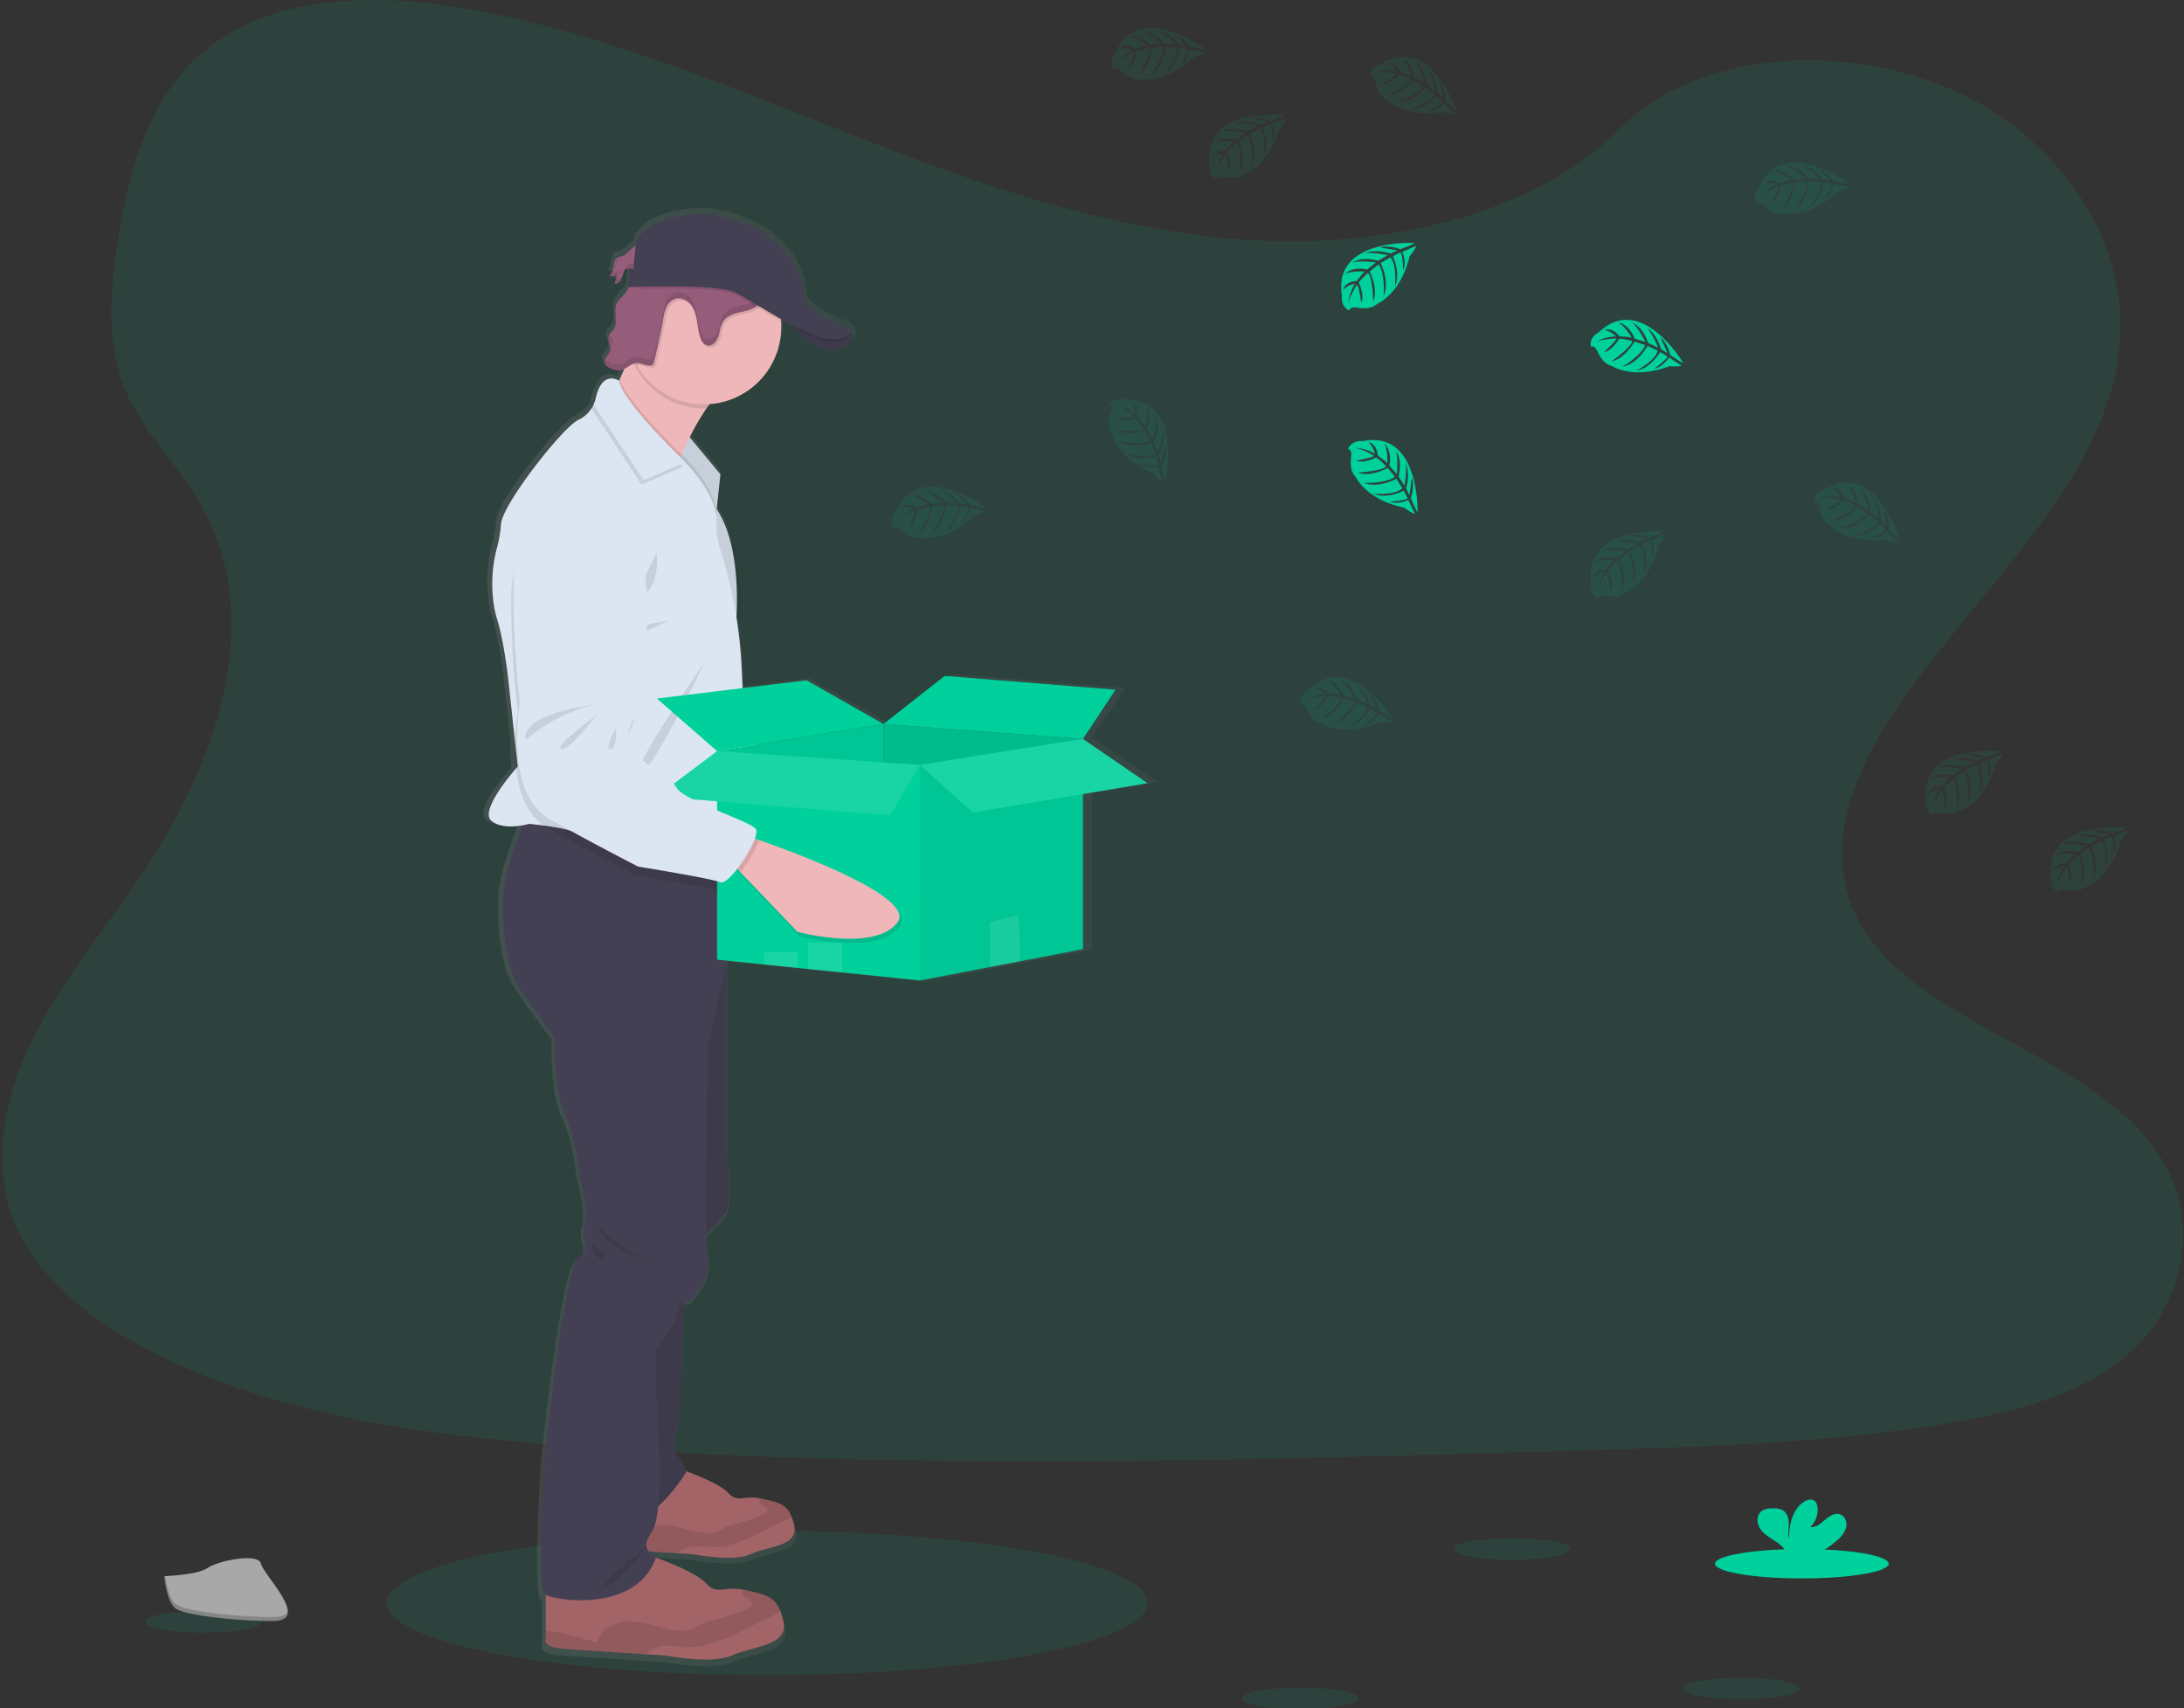 <svg xmlns="http://www.w3.org/2000/svg" width="202" height="158" viewBox="0 0 202 158">
    <rect x="0" y="0" width="202" height="158" fill="#333333" stroke="none"/>
    <defs>
        <linearGradient id="a" x1=".042%" y1="50.012%" y2="50.012%">
            <stop offset="0%" stop-color="gray" stop-opacity=".25"/>
            <stop offset="54%" stop-color="gray" stop-opacity=".12"/>
            <stop offset="100%" stop-color="gray" stop-opacity=".1"/>
        </linearGradient>
    </defs>
    <g fill="none" fill-rule="nonzero">
        <ellipse cx="70.956" cy="148.254" fill="#00D09C" opacity=".1" rx="35.185" ry="6.672"/>
        <path fill="#00D09C" d="M117.394 22.28c-12.931-.448-25.247-4.628-37.008-9.2-11.76-4.572-23.408-9.636-36.03-12.058-8.118-1.558-17.403-1.78-23.942 2.572-6.296 4.2-8.33 11.43-9.423 18.144-.823 5.052-1.307 10.37.947 15.1 1.567 3.284 4.344 6.044 6.266 9.19 6.687 10.944 1.96 24.44-5.285 35.126-3.396 5.012-7.343 9.8-9.966 15.13-2.623 5.33-3.836 11.458-1.54 16.91 2.273 5.4 7.694 9.448 13.566 12.298 11.926 5.79 25.974 7.446 39.683 8.386 30.336 2.076 60.832 1.178 91.248.276 11.256-.332 22.561-.67 33.634-2.412 6.15-.968 12.498-2.504 16.963-6.212 5.667-4.706 7.071-12.674 3.273-18.574-6.37-9.9-23.976-12.358-28.434-22.98-2.45-5.848.066-12.36 3.629-17.782 7.64-11.634 20.446-21.84 21.119-35.136.463-9.132-5.693-18.278-15.211-22.6-9.976-4.53-23.813-3.96-31.17 3.538-7.582 7.712-20.9 10.682-32.32 10.284z" opacity=".1"/>
        <path fill="url(#a)" d="M107.118 72.348l-6.12-4.13 3.087-4.6-16.164-1.29-5.808 4.496-7.271-4.08-6.064.73-.072-1.6a45.2 45.2 0 0 0-.502-4.98c.026-.5.044-1.074.042-1.698 0-2.63-.355-6.116-1.918-8.44l.36-3.236-2.917-3.45a22.079 22.079 0 0 1 1.598-2.692c.1-.144.2-.284.308-.42 3.786-.274 6.773-3.39 6.773-7.2 0-.176 0-.352-.02-.526 0-.07-.014-.142-.022-.212.37.2.744.4 1.117.6.07.1.15.2.238.318l.018.022.112.138.036.042c.04.048.082.094.124.142l.028.032a7.909 7.909 0 0 0 .377.394l.15.14.042.038c.128.114.264.224.4.328l.044.032.171.118.056.036c.066.04.134.082.2.12l.024.014c.078.042.158.082.238.12l.04.016c.068.03.134.057.2.084l.062.022c.07.024.138.046.21.066l.043.012c.088.022.176.04.266.054h.01c.085.014.17.022.256.026h.058c.076.004.153.004.23 0h.05c.095-.006.19-.017.285-.034a3.15 3.15 0 0 0 1.259-.452 1.1 1.1 0 0 0 .256-.238c.4-.524-.04-1.098-.04-1.098-.156-.372-1.167-.634-1.167-.634s-3.197-1.336-3.197-2.4c0-1.064-.8-6.584-9.049-7.846 0 0-5.367-.302-6.875 2.574l-.032.336c-.444.278-.811.836-1.249 1-.189.04-.371.108-.541.2v-.038a.516.516 0 0 0-.122.158c-.094.187-.15.391-.166.6a2.261 2.261 0 0 1-.382.91l-.034.054c.232.018.465-.02.68-.11-.034.274-.101.542-.2.8.26.008.5-.135.615-.368v-.016l.026-.036c.05-.093.092-.19.124-.29l-.022.024c.04-.13.076-.262.12-.39a.612.612 0 0 1 .098-.2.483.483 0 0 1 .414-.138l-.082 1.734h.036a2.367 2.367 0 0 1-.176.364c-.284.46-.8.774-.99 1.278-.081.243-.112.5-.091.756 0 .15.018.302.03.452v-.012c.028.4.036.78-.18 1.102-.148.22-.386.386-.468.636a.62.62 0 0 0-.03.216c.017.22.062.435.136.642v-.012c.05.152.062.314.034.472-.09.4-.575.734-.551 1.116a.43.43 0 0 0 .022.148.81.81 0 0 0 .451.4c.308.175.662.253 1.015.224.133-.024.26-.068.38-.13-.14.322-.284.64-.43.942-.022.048-.046.096-.07.144 0 0-1.234-.826-1.936.858-.204.35-.35.73-.433 1.128a2.686 2.686 0 0 1-.148.464 2.984 2.984 0 0 1-1.335 1.2c-1.43.656-7.209 7.87-7.31 9.738-.05.73-.174 1.451-.368 2.156a12.842 12.842 0 0 0-.344 5.098c.072.551.19 1.095.354 1.626.613 1.866 1.023 5.348 1.023 5.348l.663 6.044c-.024.834.012 1.67.108 2.498-.677.774-3.396 4-2.358 4.878.8.692 2.198.578 2.984.436-.662 1.638-1.703 4.486-1.84 6.442-.2 2.894.341 6.728 1.198 8.2.857 1.472 3.714 5.248 3.714 5.248s-.133 5.18.888 7.062c1.02 1.882 1.432 5.786 1.432 5.786s.953 3.296.476 4.508c-.478 1.212.885 2.22-.546 3.026-1.43.806-3.26 18.972-3.26 18.972s-.738 11.906 0 12.512a.75.75 0 0 0 .125.074v4s-.511.84 1.569 1.01c1.424.114 5.462.372 7.858.522l1.856.116s4.396.876 6.338 0c1.942-.876 5.385-.856 4.873-3.17a6.589 6.589 0 0 0-.272-.926c-.561-1.436-1.514-1.6-3.27-2a8.235 8.235 0 0 0-.29-.058c-1.85-.322-2.458.54-3.495-.582-.9-.97-3.77-2.056-4.747-2.4.024-.072.054-.142.078-.216a1.462 1.462 0 0 1-.741-.362l2.647.168 1.577.098s3.736.746 5.394 0c1.659-.746 4.576-.726 4.14-2.692a5.646 5.646 0 0 0-.23-.788c-.477-1.22-1.288-1.354-2.78-1.692-.087-.018-.167-.036-.247-.05-1.572-.274-2.088.458-2.969-.494-.755-.812-3.139-1.722-3.996-2.032 0-.444-.6-1.076-.977-1.71-.443-.74.376-3.33.376-3.33l.467-10.746c.178-.08.367-.133.56-.16 0 0 2.114-2.02 1.636-4.172a13.84 13.84 0 0 1-.152-1.966c.696-.646 1.653-1.6 1.924-2.188.444-.958 0-5.6 0-5.6v-17.75l3.537.358 3.209.33.977.1 3.209.324 7.374.746 6.646-1.26 2.875-.544 5.912-1.12V73.36l6.12-1.012zM58.444 24.366l-.411-.044c.135.006.28.032.411.044z"/>
        <path fill="#EFB7B9" d="M92.774 81.75c-1.998 2.862-9.18 1.346-9.18 1.346l-5.567-5.214-.75-.706 1.257-2.672s.4.11 1.085.306c3.599 1.046 14.841 4.534 13.155 6.94z"/>
        <path fill="#000" d="M79.615 74.81c-.246.856-.919 2.138-1.588 3.072l-.75-.706 1.257-2.672s.404.11 1.081.306z" opacity=".1"/>
        <path fill="#DCE6F2" d="M60.524 44.678s-5.13 2.278-4.88 7.872a92.316 92.316 0 0 0 1.176 10.752s-1.05 8.418 3.318 10.588 8.41 3.954 8.41 3.954 6.833.736 7.683 1.04c.849.304 3.502-4.344 3.013-5.068-.49-.724-6.762-2.242-7.561-3.45-.8-1.208-2.647-1.954-2.647-1.954s-1.908-1.156-2.038-2.2c-.13-1.044.373-1.822.501-2.28.128-.458.452-4.88.452-4.88s2.154-15.74-7.427-14.374z"/>
        <path fill="#000" d="M63.91 63.072s-7.038 1.18-6.357 3.646c0 0 2.555-2.662 6.358-3.646zM63.965 64.07s-3.87 3.162-3.113 3.324c.757.162 3.113-3.324 3.113-3.324zM65.825 65.172s-1.037 2.126-.4 1.982c.638-.144.4-1.982.4-1.982z" opacity=".1"/>
        <path fill="#000" d="M79.875 75.036l-.428-.122c.122-.4.156-.724.056-.874-.49-.724-6.757-2.24-7.554-3.45-.797-1.21-2.648-1.954-2.648-1.954s-1.908-1.156-2.038-2.2c-.13-1.044.374-1.822.502-2.28.128-.458.451-4.882.451-4.882s2.148-15.738-7.432-14.372c0 0-5.131 2.28-4.881 7.874a92.058 92.058 0 0 0 1.176 10.752s-1.048 8.418 3.32 10.588c4.367 2.17 8.409 3.954 8.409 3.954s6.831.734 7.682 1.04c.322.116.903-.482 1.473-1.304l.323.302 5.567 5.212s7.183 1.518 9.18-1.344c1.69-2.408-9.552-5.896-13.158-6.94z" opacity=".1"/>
        <path fill="#965D7B" d="M57.571 23.682c-.196.038-.383.11-.553.214-.2.166-.2.45-.25.698a2.297 2.297 0 0 1-.4.956c.228.017.456-.021.666-.11a3.43 3.43 0 0 1-.2.8.647.647 0 0 0 .6-.366c.105-.225.188-.46.249-.702a.578.578 0 0 1 .096-.2c.184-.218.525-.12.809-.092.48.04.946-.183 1.215-.584.301-.458.32-1.63-.4-1.754-.751-.124-1.219.912-1.832 1.14z"/>
        <g fill="#000" opacity=".1">
            <path d="M57.111 24.142c.025-.098.041-.2.07-.298-.257.166-.27.448-.339.698a1.773 1.773 0 0 1-.16.422c.214-.251.36-.53.43-.822zM57.062 25.794c.099-.257.166-.526.2-.8a1.43 1.43 0 0 1-.634.11c-.063.14-.14.275-.23.4.227.018.454-.02.664-.108-.034.274-.1.543-.2.8a.65.65 0 0 0 .6-.366c.049-.09.09-.187.119-.286a.6.6 0 0 1-.52.25zM58.816 24.434c-.284-.028-.628-.126-.811.092a.618.618 0 0 0-.096.2 2.113 2.113 0 0 0-.048.16c.19-.15.497-.07.755-.044.48.04.945-.184 1.215-.584.06-.097.105-.203.134-.314a1.33 1.33 0 0 1-1.15.49z"/>
        </g>
        <path fill="#DCE6F2" d="M63.585 40.2l3.047 3.668-.398 3.702-3.682-5.77z"/>
        <path fill="#000" d="M66.63 43.868l-.374 3.482-.024.22-3.322-5.208-.358-.562.104-.162.927-1.438.206.248z" opacity=".1"/>
        <path fill="#EFB7B9" d="M68.212 35.234c-1.03.296-2.016 1.312-2.873 2.546a21.735 21.735 0 0 0-1.55 2.668c-.282.564-.53 1.106-.735 1.578l-.144.336a26.635 26.635 0 0 0-.542 1.372s-7.892-5.94-6.643-6.34c.42-.134.97-1.034 1.516-2.168l.068-.144c.346-.728.686-1.54.987-2.304a68.712 68.712 0 0 0 1.075-2.934s11.988 4.49 8.841 5.39z"/>
        <path fill="#444053" d="M72.934 29.51s1.822 3.3 4.27 2.85c2.447-.45 1.44-1.772 1.44-1.772l-5.71-1.078z"/>
        <path fill="#A36468" d="M69.403 143.74c-1.614.738-5.265 0-5.265 0l-1.538-.096a616.827 616.827 0 0 1-6.526-.44c-1.726-.142-1.302-.85-1.302-.85v-4.278l8.375-2.124s3.311 1.134 4.218 2.124c.861.944 1.365.218 2.901.49.076.014.156.03.24.05 1.459.334 2.25.466 2.718 1.676.093.254.169.515.225.78.432 1.948-2.433 1.934-4.046 2.668z"/>
        <path fill="#000" d="M73.224 140.292c-.3.188-.616.35-.944.484-1.098.502-2.143 1.114-3.254 1.588-1.111.474-2.308.812-3.51.722-.63-.046-1.274-.2-1.875-.02a4.327 4.327 0 0 0-1.041.578 616.827 616.827 0 0 1-6.526-.44c-1.726-.142-1.302-.85-1.302-.85v-.5c.062 0 .132-.018.212-.024.413-.007.825.055 1.218.182.867.236 1.73.468 2.598.7a2.054 2.054 0 0 1 .999-1.276 3.182 3.182 0 0 1 1.61-.37c1.345.018 2.618.656 3.96.72a2.18 2.18 0 0 0 1.097-.184c.184-.092.346-.226.526-.328.287-.14.592-.242.905-.306.88-.22 1.745-.499 2.587-.836.24-.094.52-.264.488-.52-.042-.34-.576-.38-.716-.692a.4.4 0 0 1 .016-.354c.076.014.156.03.24.05 1.453.334 2.244.466 2.712 1.676z" opacity=".1"/>
        <path fill="#A36468" d="M67.697 153.1c-1.898.868-6.194 0-6.194 0l-1.808-.106c-2.342-.15-6.286-.4-7.679-.518-2.031-.168-1.532-1-1.532-1v-5.042l9.856-2.5s3.896 1.334 4.963 2.5c1.013 1.11 1.599.256 3.415.576.09.016.184.036.282.058 1.716.4 2.647.55 3.197 1.974.11.299.2.606.265.918.496 2.292-2.867 2.274-4.765 3.14z"/>
        <path fill="#000" d="M72.193 149.042c-.354.22-.724.411-1.11.57-1.292.59-2.523 1.31-3.83 1.868-1.306.558-2.715.954-4.131.85-.74-.054-1.497-.24-2.198-.024-.44.171-.853.403-1.23.688-2.34-.15-6.285-.4-7.678-.518-2.031-.168-1.532-1-1.532-1v-.588c.083-.014.166-.023.25-.028a4.38 4.38 0 0 1 1.434.214l3.055.824a2.42 2.42 0 0 1 1.185-1.502 3.725 3.725 0 0 1 1.896-.436c1.583.022 3.08.772 4.66.848.44.04.883-.034 1.286-.214.218-.11.4-.268.62-.386a4.343 4.343 0 0 1 1.065-.36c1.03-.26 2.042-.589 3.029-.984.281-.112.611-.312.573-.612-.05-.4-.677-.448-.843-.816a.482.482 0 0 1 .02-.416c.09.016.184.036.282.058 1.716.384 2.647.54 3.197 1.964z" opacity=".1"/>
        <path fill="#444053" d="M63.401 118.502l-.533 12.566s-.8 2.566-.366 3.3c.434.734 1.165 1.466.9 1.9-.267.434-3.463 5.126-4.496 3.326-1.033-1.8-2.052-9.6-2.052-9.6l.953-9.634 5.594-1.858zM65.715 87.194l1.482 1.984v17.256s.434 4.6 0 5.55c-.433.95-2.63 2.85-2.63 2.85l-1.85-9.5.4-10.05 2.598-8.09z"/>
        <path fill="#000" d="M63.401 118.502l-.533 12.566s-.8 2.566-.366 3.3c.434.734 1.165 1.466.9 1.9-.267.434-3.463 5.126-4.496 3.326-1.033-1.8-2.052-9.6-2.052-9.6l.953-9.634 5.594-1.858zM65.715 87.194l1.482 1.984v17.256s.434 4.6 0 5.55c-.433.95-2.63 2.85-2.63 2.85l-1.85-9.5.4-10.05 2.598-8.09z" opacity=".1"/>
        <path fill="#444053" d="M67.197 79.834v9.334l-1.664 7.266S65 113.968 65.465 116.1c.466 2.132-1.598 4.134-1.598 4.134s-1.199.134-1.199 1.066-1.998 3.6-1.998 3.6l.066 5.2s.867 9.734-.466 11.6c-1.332 1.866.466 2.134.466 2.134-1.664 5.466-9.657 4.2-10.378 3.6-.721-.6 0-12.4 0-12.4s1.786-18 3.185-18.8c1.399-.8.068-1.8.533-3 .466-1.2-.465-4.466-.465-4.466s-.4-3.868-1.399-5.734-.867-7-.867-7-2.797-3.734-3.628-5.2c-.831-1.466-1.367-5.266-1.167-8.134.136-1.938 1.153-4.76 1.798-6.384.31-.778.534-1.282.534-1.282l.19.05 10.913 2.86 7.212 1.89z"/>
        <path fill="#000" d="M68.212 35.234c-1.03.296-2.016 1.312-2.873 2.546h-.223a7.136 7.136 0 0 1-6.194-3.586 7.04 7.04 0 0 1-.628-1.43c.618-1.57 1.075-2.934 1.075-2.934s11.99 4.504 8.843 5.404z" opacity=".1"/>
        <path fill="#EFB7B9" d="M72.258 30.234a7.15 7.15 0 0 1-4.67 6.72 7.138 7.138 0 0 1-7.912-2.075 7.156 7.156 0 0 1-.025-9.241 7.137 7.137 0 0 1 8.683-1.797 7.15 7.15 0 0 1 3.914 5.869c.004.176.01.35.01.524z"/>
        <path fill="#000" d="M66.256 47.35l-.024.22-3.322-5.2c-.348.822-.542 1.372-.542 1.372s-7.892-5.948-6.643-6.348c.42-.134.97-1.034 1.516-2.168l.068-.144c.58 1.728 3.946 5.182 5.347 6.566.162.16.296.292.4.388l.213.2.112.112c.51.526 2.66 2.846 2.875 5.002z" opacity=".1"/>
        <path fill="#DCE6F2" d="M68.74 64.994l-.364 11.714-.064 2.086s-4.307-.4-8.327-.84c-3.237-.354-6.288-.736-6.758-.96-.6-.282-1.884-.5-2.897-.638a35.825 35.825 0 0 0-1.398-.162s-.23.068-.584.132c-.771.14-2.126.254-2.915-.432-1.009-.878 1.642-4.068 2.304-4.834l.146-.166-.25-2.31-.65-5.99s-.4-3.45-.999-5.3a9.784 9.784 0 0 1-.345-1.61 12.908 12.908 0 0 1 .335-5.052c.19-.7.31-1.415.36-2.138.1-1.85 5.744-9 7.143-9.65a2.967 2.967 0 0 0 1.43-1.428 2.73 2.73 0 0 0 .218-.622c.6-2.6 2.116-1.568 2.116-1.568.366 2.034 6.026 7.418 6.026 7.418l.112.112c.562.576 3.063 3.28 2.885 5.588a6.78 6.78 0 0 0 .378 2.528 42.788 42.788 0 0 1 1.968 11.2l.13 2.922z"/>
        <path fill="#000" d="M60.72 51.084s-1.399 3.4-2.448 3.95c-1.049.55 2.947 1.16 2.448-3.95zM61.769 57.434s-3.197.4-3.197 1 3.197-1 3.197-1zM65.116 61.334s-4.646 9.9-5.945 10.2c-1.298.3 5.945-10.2 5.945-10.2zM63.18 43.146l-3.843 1.672-4.637-7.012a2.73 2.73 0 0 0 .218-.622c.599-2.6 2.116-1.568 2.116-1.568.365 2.034 6.026 7.418 6.026 7.418l.12.112z" opacity=".1"/>
        <path fill="#DCE6F2" d="M63.38 42.746l-3.843 1.672-4.637-7.012a2.73 2.73 0 0 0 .217-.622c.6-2.6 2.116-1.568 2.116-1.568.366 2.034 6.026 7.418 6.026 7.418l.12.112z"/>
        <path fill="#000" d="M68.312 78.794s-4.307-.4-8.327-.84l7.212 1.89v2.2c-.315.286-.589.434-.767.358-.83-.35-7.614-1.45-7.614-1.45s-3.94-2-8.192-4.4a4.726 4.726 0 0 1-1.558-1.45c-.786-1.138-1.17-2.6-1.335-4.034a17.461 17.461 0 0 1-.104-2.476c.02-.937.106-1.872.256-2.798a92.106 92.106 0 0 1-.6-10.8c.05-5.6 5.295-7.6 5.295-7.6 9.64-.85 6.651 14.75 6.651 14.75s-.557 4.4-.709 4.85c-.152.45-.697 1.2-.623 2.25.074 1.05 1.916 2.306 1.916 2.306s1.798.844 2.54 2.094c.539.922 4.043 2.172 6.023 3.064l-.064 2.086zM71.541 25.794c.004.33-.064.656-.2.956a5.912 5.912 0 0 1-.355.712 3.28 3.28 0 0 1-.875 1.088c-.462.33-1.045.422-1.599.556-.553.134-1.129.348-1.444.82a2.87 2.87 0 0 0-.338.98 2.11 2.11 0 0 1-.4.948.785.785 0 0 1-.935.224.946.946 0 0 1-.361-.466c-.228-.514-.286-1.084-.378-1.638-.092-.554-.222-1.124-.561-1.57-.34-.446-.942-.74-1.475-.566-.36.139-.65.42-.8.776-.147.353-.248.725-.3 1.104a63.13 63.13 0 0 1-.878 4.048.372.372 0 0 1-.066.152.288.288 0 0 1-.2.084c-.447.06-.877-.254-1.328-.22a.763.763 0 0 0-.138.022 7.152 7.152 0 0 1 .721-8.16l.036-.01c.3-.107.573-.279.8-.504.288-.289.555-.598.798-.926l.16-.2a9.117 9.117 0 0 1 1.559-1.482c.157-.129.337-.227.531-.288.166-.032.336-.038.504-.016.69.083 1.385.109 2.08.078.483-.076.97-.126 1.46-.148 1.265.036 2.344.93 3.143 1.91.43.502.813 1.08.84 1.736z" opacity=".1"/>
        <path fill="#965D7B" d="M57.963 26.92c-.278.456-.78.766-.967 1.266-.276.726.19 1.63-.238 2.278-.142.218-.376.38-.456.63-.136.422.236.872.14 1.306-.096.434-.667.8-.515 1.224a.8.8 0 0 0 .44.4c.302.174.65.251.998.222.546-.09.951-.626 1.505-.666.45-.032.879.28 1.326.222a.3.3 0 0 0 .2-.086.346.346 0 0 0 .066-.152c.336-1.34.629-2.69.88-4.048.05-.38.151-.75.299-1.104.15-.356.44-.636.8-.776.533-.172 1.132.12 1.474.566.341.446.471 1.016.563 1.57.092.554.15 1.124.376 1.638.068.19.196.355.363.468.3.174.704.036.934-.224.21-.278.347-.605.4-.95.051-.344.166-.675.337-.978.315-.472.893-.686 1.444-.82.552-.134 1.133-.228 1.599-.558.366-.295.664-.666.875-1.086.296-.516.571-1.076.547-1.67-.026-.648-.41-1.226-.819-1.73-.799-.98-1.88-1.874-3.145-1.908-.49.02-.977.07-1.46.148a12.49 12.49 0 0 1-2.08-.08 1.633 1.633 0 0 0-.504.018c-.194.06-.374.157-.53.288a9.12 9.12 0 0 0-1.56 1.48c-.296.394-.618.768-.963 1.12a2.168 2.168 0 0 1-.799.506c-.2.056-.4.016-.59.078-.589.186-.667.956-.94 1.408z"/>
        <path fill="#000" d="M77.204 32.358c-1.599.294-2.924-1-3.657-1.944a7.844 7.844 0 0 1-.613-.904l5.486 1.036.222.042s1.01 1.322-1.438 1.77z" opacity=".1"/>
        <g fill="#000" opacity=".1">
            <path d="M56.698 31.828c.056-.262-.043-.525-.29-.768 0 .02-.045.04-.06.06-.215.268.075.546.26.824a.425.425 0 0 0 .09-.116zM56.936 28.554c-.051.277-.038.554.04.83a1.808 1.808 0 0 0-.04-.83zM70.794 26.684a3.28 3.28 0 0 1-.875 1.088c-.462.33-1.043.422-1.599.556-.555.134-1.129.348-1.444.82-.171.304-.285.636-.338.98-.052.345-.19.672-.4.95-.23.26-.633.4-.933.224a.956.956 0 0 1-.363-.468c-.226-.514-.286-1.082-.376-1.638-.09-.556-.224-1.124-.563-1.57-.34-.446-.941-.74-1.475-.566-.36.14-.649.42-.799.776a4.363 4.363 0 0 0-.3 1.104 63.66 63.66 0 0 1-.879 4.048.346.346 0 0 1-.066.152.3.3 0 0 1-.2.086c-.447.058-.877-.254-1.326-.222-.554.04-.96.576-1.505.664a1.687 1.687 0 0 1-.999-.222 1.069 1.069 0 0 1-.365-.26.54.54 0 0 0-.074.466.78.78 0 0 0 .44.4c.301.176.65.253.998.222.546-.088.951-.624 1.505-.664.45-.032.879.28 1.326.222a.3.3 0 0 0 .2-.086.346.346 0 0 0 .066-.152 63.5 63.5 0 0 0 .88-4.048c.05-.38.151-.75.299-1.104.15-.356.439-.636.8-.776.533-.174 1.132.12 1.474.566.341.446.471 1.016.563 1.57.092.554.15 1.124.376 1.638.068.19.196.355.363.468.3.174.704.036.934-.224.21-.278.347-.605.4-.95.052-.344.166-.676.337-.98.315-.472.893-.684 1.444-.82.552-.136 1.133-.226 1.599-.556a3.28 3.28 0 0 0 .875-1.088c.296-.514.571-1.074.547-1.668a2.15 2.15 0 0 0-.024-.228 3.932 3.932 0 0 1-.523 1.29z"/>
        </g>
        <path fill="#000" d="M71.35 26.744c.512.912.815 1.926.888 2.97-1.78-1-3.454-2.098-4.3-2.48-1.472-.666-6.978-.566-9.048-.504.216-.387.47-.753.755-1.092a7.14 7.14 0 0 1 11.714 1.102l-.01.004zM77.703 31.51c-.961.296-2.53-.276-4.156-1.096a7.844 7.844 0 0 1-.613-.904l5.486 1.036c.364.248.456.602-.717.964z" opacity=".1"/>
        <path fill="#444053" d="M65.541 19.81s-5.245-.3-6.72 2.55l-.237 2.526-.4-.044-.08 1.718s8.017-.35 9.84.474c1.825.824 7.493 4.976 9.765 4.276 2.272-.7-.2-1.35-.2-1.35s-3.127-1.326-3.127-2.366-.775-6.534-8.84-7.784z"/>
        <path fill="#000" d="M55.425 113.45s3.347 3.25 4.795 3c0 0-4.096-.35-4.795-3zM54.726 114.956s.3 1.672 1.099 1.508c.799-.164-1.1-1.508-1.1-1.508zM59.97 142.9s-4.75 3.7-3.95 3.8c.802.1 3.95-3.8 3.95-3.8z" opacity=".1"/>
        <path fill="#00D09C" d="M66.326 69.466l15.385-2.506v14.58l-14.617-.766z"/>
        <path fill="#000" d="M66.326 69.466l15.385-2.506v14.58l-14.617-.766z" opacity=".05"/>
        <path fill="#00D09C" d="M81.711 66.96l18.45 1.382L99.14 81.03l-17.429.51z"/>
        <path fill="#000" d="M81.711 66.96l18.45 1.382L99.14 81.03l-17.429.51z" opacity=".1"/>
        <path fill="#00D09C" d="M87.383 62.51l-5.672 4.45 18.45 1.382 3.015-4.554zM60.756 64.606l13.85-1.688 7.105 4.042-15.385 2.506zM85.084 70.746V90.68l-7.207-.74-3.135-.32-.955-.1-3.133-.322-4.328-.444V69.466l15.383 1.048z"/>
        <path fill="#00D09C" d="M100.16 68.342v19.44l-5.775 1.11-2.81.54-6.491 1.248V70.746z"/>
        <path fill="#000" d="M100.16 68.342v19.44l-5.775 1.11-2.81.54-6.491 1.248V70.746z" opacity=".05"/>
        <path fill="#00D09C" d="M60.756 73.662l5.57-4.196 18.758 1.28-2.762 4.656z"/>
        <path fill="#FFF" d="M60.756 73.662l5.57-4.196 18.758 1.28-2.762 4.656z" opacity=".1"/>
        <path fill="#00D09C" d="M100.16 68.342l-15.076 2.404 4.907 4.4 16.15-2.712z"/>
        <path fill="#FFF" d="M100.16 68.342l-15.076 2.404 4.907 4.4 16.15-2.712zM94.385 88.892l-2.81.54v-4.154l2.632-.664zM77.877 87.192v2.748l-3.135-.32v-2.428zM73.787 88.058v1.462l-3.133-.322v-1.14z" opacity=".1"/>
        <path fill="#000" d="M83.198 85.734c-2.148 2.75-9.241.85-9.241.85l-5.271-5.504-.715-.746 1.398-2.6s.4.132 1.067.364c3.533 1.236 14.57 5.322 12.762 7.636z" opacity=".1"/>
        <path fill="#EFB7B9" d="M82.998 85.334c-2.148 2.75-9.241.85-9.241.85l-5.27-5.504-.716-.746 1.399-2.6s.4.132 1.066.364c3.533 1.236 14.57 5.322 12.762 7.636z"/>
        <path fill="#000" d="M70.228 77.698c-.291.84-1.033 2.084-1.75 2.982l-.715-.746 1.399-2.6s.401.132 1.066.364z" opacity=".1"/>
        <path fill="#DCE6F2" d="M52.778 46.594s-5.245 2-5.295 7.6a92.106 92.106 0 0 0 .6 10.8s-1.5 8.35 2.747 10.75c4.245 2.4 8.192 4.4 8.192 4.4s6.783 1.1 7.616 1.45c.833.35 3.728-4.15 3.279-4.9-.45-.75-6.626-2.6-7.359-3.85-.733-1.25-2.54-2.092-2.54-2.092s-1.842-1.258-1.916-2.308c-.073-1.05.47-1.8.624-2.25.154-.45.711-4.85.711-4.85s2.981-15.61-6.66-14.75z"/>
        <path fill="#000" d="M55.175 65.134s-7.093.8-6.543 3.3c0 0 2.695-2.522 6.543-3.3zM55.175 66.134s-4.026 2.95-3.286 3.15c.739.2 3.286-3.15 3.286-3.15zM56.974 67.334s-1.15 2.068-.5 1.96c.65-.108.5-1.96.5-1.96z" opacity=".1"/>
        <path fill="#00D09C" d="M130.824 22.478s-7.592-.458-6.705 4.874c0 0-.178.942.675 1.37 0 0 .014-.4.78-.262.272.046.55.06.825.04a1.711 1.711 0 0 0 1.01-.418s2.137-.882 2.968-4.378c0 0 .615-.764.6-.96l-1.283.55s.437.926.092 1.696c0 0-.04-1.662-.288-1.624-.05 0-.666.322-.666.322s.754 1.612.184 2.786c0 0 .216-1.988-.42-2.67l-.902.528s.88 1.666.283 3.026c0 0 .154-2.086-.473-2.898l-.82.638s.83 1.644.324 2.772c0 0-.066-2.428-.501-2.612 0 0-.716.632-.823.892 0 0 .565 1.2.213 1.822 0 0-.215-1.618-.4-1.626 0 0-.713 1.072-.786 1.8a3.895 3.895 0 0 1 .613-1.908 2.14 2.14 0 0 0-1.091.566s.11-.758 1.267-.824c0 0 .6-.814.747-.864 0 0-1.15-.096-1.848.214 0 0 .613-.714 2.06-.4l.799-.66s-1.514-.2-2.158.022c0 0 .74-.632 2.376-.172l.879-.526s-1.29-.28-2.06-.178c0 0 .811-.438 2.318.036l.629-.282s-.947-.186-1.223-.216c-.275-.03-.291-.106-.291-.106.599-.1 1.214-.03 1.776.2 0 0 1.348-.486 1.32-.57z"/>
        <path fill="#00D09C" d="M153.894 49.146s-7.593-.458-6.706 4.874c0 0-.178.942.676 1.37 0 0 .014-.4.78-.262.273.046.55.06.826.04.37-.027.72-.173.999-.416 0 0 2.138-.884 2.97-4.38 0 0 .612-.762.588-.958l-1.282.548s.437.926.094 1.696c0 0-.042-1.662-.288-1.624-.05 0-.667.322-.667.322s.755 1.614.185 2.786c0 0 .216-1.988-.421-2.67l-.893.522s.88 1.666.283 3.026c0 0 .154-2.086-.473-2.898l-.817.64s.827 1.642.323 2.77c0 0-.066-2.428-.501-2.612 0 0-.715.632-.825.892 0 0 .567 1.2.216 1.822 0 0-.216-1.618-.4-1.626 0 0-.713 1.072-.787 1.8a3.907 3.907 0 0 1 .615-1.908 2.15 2.15 0 0 0-1.093.566s.112-.758 1.269-.824c0 0 .59-.814.747-.864 0 0-1.15-.096-1.848.214 0 0 .613-.714 2.058-.39l.8-.66s-1.517-.2-2.159.022c0 0 .74-.632 2.376-.172l.88-.526s-1.294-.278-2.063-.178c0 0 .813-.438 2.32.036l.63-.282s-.948-.186-1.226-.216c-.277-.03-.291-.106-.291-.106.6-.1 1.215-.03 1.778.2 0 0 1.35-.49 1.327-.574zM107.77 44.412s1.748-7.418-3.655-7.444c0 0-.897-.336-1.463.432 0 0 .386.082.124.814-.09.259-.15.527-.18.8a1.72 1.72 0 0 0 .238 1.066s.506 2.26 3.796 3.676c0 0 .648.736.844.744l-.32-1.358s-.987.274-1.686-.2c0 0 1.644.242 1.646 0 0-.05-.2-.712-.2-.712s-1.716.468-2.775-.294c0 0 1.92.552 2.701.042l-.36-.984s-1.798.586-3.028-.236c0 0 2.028.508 2.935.028l-.49-.916s-1.758.536-2.783-.154c0 0 2.398.348 2.657-.048 0 0-.5-.814-.737-.966 0 0-1.27.356-1.83-.098 0 0 1.628.062 1.666-.11 0 0-.933-.886-1.644-1.086a3.915 3.915 0 0 1 1.776.932 2.16 2.16 0 0 0-.372-1.174s.728.24.6 1.4c0 0 .7.72.721.884 0 0 .29-1.118.104-1.86 0 0 .6.728.034 2.098l.511.91s.464-1.46.346-2.132c0 0 .498.836-.236 2.372l.37.958s.493-1.228.525-2c0 0 .294.876-.431 2.282l.172.668s.343-.902.42-1.17c.075-.268.153-.27.153-.27a3.278 3.278 0 0 1-.497 1.72s.261 1.396.347 1.386zM91.142 46.94s-6.098-4.566-8.278.38c0 0-.665.69-.188 1.516 0 0 .228-.322.8.212.202.188.426.352.667.488.326.182.703.252 1.073.2 0 0 2.27.438 4.883-2.024 0 0 .933-.3 1.02-.476l-1.376-.242s-.144 1.014-.853 1.468c0 0 .877-1.412.65-1.514-.047-.022-.734-.1-.734-.1s-.256 1.764-1.375 2.43c0 0 1.273-1.542 1.115-2.462l-1.045-.056s-.177 1.878-1.424 2.686c0 0 1.273-1.658 1.199-2.682l-1.035.084s-.21 1.826-1.251 2.49c0 0 1.277-2.064 1.015-2.456 0 0-.945.134-1.179.29 0 0-.182 1.308-.821 1.64 0 0 .71-1.47.565-1.572 0 0-1.185.502-1.65 1.074.403-.548.941-.98 1.562-1.256a2.15 2.15 0 0 0-1.222-.128s.507-.572 1.51.01c0 0 .94-.354 1.099-.31 0 0-.91-.714-1.662-.838 0 0 .907-.26 1.936.8l1.037-.106s-1.153-1-1.815-1.168c0 0 .966-.122 2.078 1.162l1.023.046s-.925-.944-1.622-1.284c0 0 .917.08 1.916 1.306l.681.11s-.689-.676-.905-.852c-.215-.176-.185-.25-.185-.25a3.284 3.284 0 0 1 1.376 1.144s1.389.322 1.415.24zM111.444 4.518s-6.098-4.568-8.278.38c0 0-.665.69-.188 1.516 0 0 .228-.322.8.212.203.188.427.35.669.486a1.71 1.71 0 0 0 1.073.2s2.27.438 4.883-2.026c0 0 .933-.298 1.019-.476l-1.377-.238s-.142 1.014-.853 1.468c0 0 .879-1.412.651-1.514-.046-.022-.733-.1-.733-.1s-.264 1.768-1.383 2.43c0 0 1.271-1.542 1.115-2.462l-1.045-.056s-.18 1.878-1.424 2.684c0 0 1.272-1.658 1.198-2.682l-1.032.084s-.212 1.828-1.253 2.492c0 0 1.278-2.064 1.017-2.456 0 0-.945.134-1.18.29 0 0-.18 1.308-.82 1.64 0 0 .709-1.47.565-1.574 0 0-1.185.504-1.65 1.076.402-.548.94-.981 1.562-1.256a2.136 2.136 0 0 0-1.225-.128s.51-.572 1.513.01c0 0 .939-.356 1.099-.31 0 0-.91-.714-1.662-.84 0 0 .905-.258 1.934.8l1.037-.106s-1.151-1-1.815-1.17c0 0 .965-.12 2.08 1.164l1.023.044s-.925-.944-1.624-1.282c0 0 .919.08 1.918 1.306l.68.11s-.692-.668-.908-.84c-.216-.172-.186-.248-.186-.248a3.278 3.278 0 0 1 1.377 1.144s1.389.304 1.423.228zM134.745 10.304s-2.438-7.222-7.035-4.384c0 0-.94.2-1.013 1.142 0 0 .37-.136.533.624.06.27.153.533.274.782.165.335.434.608.767.778 0 0 1.622 1.65 5.17 1.104 0 0 .938.284 1.11.186l-1-.982s-.69.754-1.534.724c0 0 1.525-.664 1.399-.878-.026-.042-.548-.496-.548-.496s-1.21 1.306-2.51 1.22c0 0 1.921-.548 2.313-1.4l-.828-.638s-1.21 1.444-2.695 1.4c0 0 1.998-.642 2.504-1.53l-.9-.518s-1.198 1.386-2.441 1.342c0 0 2.222-.974 2.228-1.446 0 0-.853-.426-1.135-.43 0 0-.891.974-1.599.886 0 0 1.415-.81 1.355-.976 0 0-1.259-.258-1.968-.05a3.89 3.89 0 0 1 1.998-.15 2.156 2.156 0 0 0-.937-.8s.743-.182 1.24.866c0 0 .976.242 1.08.368 0 0-.344-1.102-.893-1.634 0 0 .893.302 1.136 1.764l.916.5s-.378-1.482-.834-2c0 0 .866.448 1.053 2.138l.82.618s-.228-1.304-.612-1.98c0 0 .711.588.84 2.166l.497.476s-.184-.948-.26-1.216c-.076-.268-.014-.286-.014-.286a3.3 3.3 0 0 1 .486 1.724s.967 1.038 1.037.986zM118.836 10.66s-7.572-.844-6.947 4.534c0 0-.226.932.6 1.4 0 0 .034-.4.799-.22.27.058.546.086.823.082a1.717 1.717 0 0 0 1.029-.366s2.18-.774 3.197-4.224c0 0 .651-.73.637-.928l-1.309.484s.4.946 0 1.698c0 0 .042-1.662-.2-1.636-.05 0-.68.288-.68.288s.67 1.65.043 2.8c0 0 .316-1.976-.285-2.688l-.93.48s.8 1.71.13 3.038c0 0 .26-2.076-.325-2.918l-.85.6s.744 1.682.182 2.784c0 0 .058-2.428-.367-2.634 0 0-.748.6-.87.848 0 0 .506 1.22.124 1.83 0 0-.133-1.626-.31-1.642 0 0-.766 1.034-.878 1.764.069-.677.314-1.324.711-1.876a2.149 2.149 0 0 0-1.119.51s.148-.75 1.307-.758c0 0 .63-.782.799-.824 0 0-1.145-.154-1.858.12 0 0 .65-.684 2.076-.286l.84-.618s-1.52-.308-2.163-.108c0 0 .771-.6 2.382-.05l.905-.482s-1.277-.344-2.05-.282c0 0 .833-.4 2.314.154l.643-.25s-.937-.234-1.213-.278c-.276-.044-.286-.12-.286-.12.604-.07 1.216.03 1.767.288 0 0 1.346-.43 1.332-.514zM185.09 69.494s-7.568-.844-6.942 4.528c0 0-.226.932.599 1.4 0 0 .034-.4.8-.222.27.06.546.088.822.082a1.703 1.703 0 0 0 1.03-.366s2.18-.774 3.186-4.222c0 0 .652-.732.638-.928l-1.31.482s.4.948 0 1.7c0 0 .043-1.664-.199-1.636-.05 0-.681.286-.681.286s.671 1.65.044 2.8c0 0 .315-1.974-.286-2.688l-.93.482s.8 1.71.133 3.038c0 0 .258-2.076-.328-2.92l-.849.6s.743 1.682.182 2.782c0 0 .058-2.428-.368-2.632 0 0-.745.6-.869.848 0 0 .508 1.22.124 1.83 0 0-.134-1.626-.31-1.642 0 0-.767 1.034-.879 1.764.07-.677.315-1.324.711-1.876a2.13 2.13 0 0 0-1.119.51s.148-.752 1.307-.76c0 0 .632-.782.8-.822 0 0-1.145-.156-1.859.118 0 0 .65-.682 2.078-.284l.84-.618s-1.503-.284-2.157-.088c0 0 .772-.6 2.382-.052l.905-.48s-1.277-.344-2.05-.282c0 0 .833-.4 2.314.154l.643-.252s-.937-.234-1.212-.276c-.276-.042-.286-.12-.286-.12a3.272 3.272 0 0 1 1.766.286s1.35-.438 1.33-.524zM196.661 76.57s-7.568-.842-6.943 4.528c0 0-.224.932.6 1.4 0 0 .034-.4.799-.22.27.059.545.086.821.08a1.725 1.725 0 0 0 1.025-.364s2.178-.774 3.185-4.224c0 0 .653-.73.637-.928l-1.309.482s.4.948 0 1.7c0 0 .042-1.662-.2-1.636-.05 0-.68.286-.68.286s.67 1.65.043 2.8c0 0 .316-1.974-.285-2.686l-.93.48s.8 1.71.132 3.038c0 0 .258-2.076-.327-2.918l-.85.6s.744 1.682.184 2.784c0 0 .056-2.43-.37-2.634 0 0-.745.6-.868.848 0 0 .507 1.22.123 1.83 0 0-.133-1.626-.31-1.642 0 0-.766 1.034-.876 1.764.069-.676.313-1.323.709-1.876a2.149 2.149 0 0 0-1.119.51s.15-.752 1.309-.758c0 0 .63-.782.799-.824 0 0-1.145-.154-1.858.12 0 0 .65-.684 2.078-.286l.839-.618s-1.503-.284-2.156-.088c0 0 .771-.6 2.382-.05l.905-.482s-1.277-.344-2.05-.282c0 0 .833-.4 2.314.154l.643-.25s-.937-.234-1.21-.278c-.275-.044-.289-.12-.289-.12.604-.07 1.216.03 1.767.288 0 0 1.356-.442 1.336-.528zM170.973 16.968s-6.098-4.566-8.278.38c0 0-.665.69-.188 1.516 0 0 .228-.322.8.212.202.188.426.352.667.488.326.182.703.252 1.073.2 0 0 2.27.438 4.885-2.024 0 0 .93-.3 1.019-.476l-1.373-.248s-.144 1.014-.853 1.468c0 0 .877-1.412.65-1.514-.047-.022-.732-.1-.732-.1s-.258 1.764-1.377 2.43c0 0 1.273-1.542 1.115-2.462l-1.045-.056s-.178 1.878-1.424 2.686c0 0 1.274-1.658 1.199-2.682l-1.035.084s-.2 1.826-1.251 2.49c0 0 1.279-2.064 1.015-2.456 0 0-.945.134-1.179.29 0 0-.18 1.308-.82 1.64 0 0 .708-1.47.564-1.572 0 0-1.185.502-1.65 1.074.403-.548.941-.98 1.562-1.256a2.15 2.15 0 0 0-1.222-.128s.509-.572 1.512.01c0 0 .937-.354 1.097-.31 0 0-.91-.714-1.662-.838 0 0 .907-.26 1.936.8l1.037-.106s-1.151-1-1.815-1.168c0 0 .965-.122 2.078 1.162l1.025.046s-.927-.944-1.624-1.284c0 0 .92.08 1.916 1.306l.681.11s-.689-.676-.905-.852c-.215-.176-.184-.234-.184-.234.556.247 1.031.643 1.375 1.144 0 0 1.385.312 1.41.23zM175.684 49.932s-2.102-7.326-6.83-4.696c0 0-.946.146-1.064 1.094 0 0 .376-.118.505.648.049.275.129.544.24.8.148.345.405.631.731.816 0 0 1.547 1.72 5.115 1.336 0 0 .923.324 1.1.236l-.946-1.028s-.725.724-1.564.656c0 0 1.55-.6 1.43-.814-.024-.044-.523-.522-.523-.522s-1.267 1.252-2.562 1.106c0 0 1.944-.46 2.372-1.288l-.8-.676s-1.274 1.388-2.754 1.28c0 0 2.014-.554 2.569-1.416l-.875-.558s-1.269 1.33-2.5 1.23c0 0 2.264-.874 2.292-1.344 0 0-.835-.464-1.117-.48 0 0-.933.932-1.642.812 0 0 1.45-.746 1.398-.914 0 0-1.246-.314-1.964-.14a3.894 3.894 0 0 1 1.998-.058 2.145 2.145 0 0 0-.899-.84s.752-.15 1.2.92c0 0 .96.284 1.06.416 0 0-.294-1.118-.82-1.672 0 0 .88.34 1.058 1.812l.89.542s-.31-1.5-.742-2.028c0 0 .843.486.957 2.182l.799.654s-.17-1.312-.522-2c0 0 .686.62.742 2.2l.475.5s-.14-.956-.2-1.228 0-.31 0-.31a3.28 3.28 0 0 1 .41 1.744s.911 1.076.983 1.028zM128.846 66.44s-4.082-6.436-7.872-2.584c0 0-.867.4-.715 1.35 0 0 .33-.22.67.48.121.248.273.48.45.692.24.289.565.491.93.576 0 0 1.968 1.216 5.285-.16 0 0 .977.052 1.12-.082l-1.198-.72s-.494.9-1.319 1.07c0 0 1.323-1 1.145-1.184-.034-.036-.65-.352-.65-.352s-.865 1.556-2.147 1.782c0 0 1.736-.99 1.916-1.906l-.957-.422s-.833 1.69-2.284 2c0 0 1.778-1.098 2.068-2.082l-1-.288s-.842 1.634-2.051 1.884c0 0 1.926-1.476 1.82-1.936 0 0-.93-.21-1.199-.146 0 0-.633 1.158-1.348 1.242 0 0 1.183-1.124 1.085-1.272 0 0-1.285.05-1.924.42a3.886 3.886 0 0 1 1.906-.62 2.143 2.143 0 0 0-1.097-.554s.677-.354 1.398.546c0 0 1 0 1.137.1 0 0-.6-1-1.257-1.374 0 0 .94.08 1.523 1.442l1.009.268s-.721-1.35-1.283-1.736c0 0 .945.228 1.53 1.826l.944.4s-.532-1.21-1.065-1.776c0 0 .831.4 1.329 1.902l.599.346s-.4-.878-.542-1.12c-.141-.242-.085-.298-.085-.298.432.427.737.967.88 1.558 0 0 1.195.796 1.25.728z" opacity=".1"/>
        <path fill="#00D09C" d="M155.674 33.556s-3.882-6.558-7.792-2.826c0 0-.88.38-.756 1.328 0 0 .334-.212.654.498.114.252.258.49.43.708.229.295.549.506.91.6 0 0 1.928 1.276 5.287 0 0 0 .975.082 1.123-.048l-1.173-.756s-.52.882-1.35 1.028c0 0 1.352-.966 1.182-1.148-.036-.038-.639-.374-.639-.374s-.913 1.53-2.198 1.716c0 0 1.766-.936 1.972-1.844l-.943-.444s-.885 1.666-2.346 1.932c0 0 1.813-1.042 2.132-2.016l-.987-.32s-.895 1.6-2.11 1.82c0 0 1.97-1.416 1.879-1.878 0 0-.924-.24-1.2-.184 0 0-.669 1.138-1.386 1.2 0 0 1.217-1.084 1.125-1.236 0 0-1.287.01-1.936.36a3.897 3.897 0 0 1 1.924-.56 2.147 2.147 0 0 0-1.08-.588s.688-.334 1.398.588c0 0 .999.034 1.133.136 0 0-.566-1-1.213-1.412 0 0 .935.108 1.476 1.488l1 .3s-.678-1.372-1.23-1.776c0 0 .94.258 1.475 1.872l.93.434s-.494-1.226-1-1.8c0 0 .817.426 1.27 1.942l.586.364s-.375-.89-.507-1.136c-.132-.246-.076-.3-.076-.3.419.44.707.989.833 1.584 0 0 1.145.814 1.203.748zM131.112 47.346s.2-7.62-5.089-6.546c0 0-.947-.146-1.346.722 0 0 .4 0 .287.77-.036.275-.04.552-.012.828.036.374.194.725.45 1 0 0 .953 2.108 4.471 2.824 0 0 .782.59.977.558l-.599-1.264s-.91.468-1.69.15c0 0 1.658-.098 1.612-.342 0-.05-.344-.658-.344-.658s-1.586.81-2.775.278c0 0 1.998.15 2.652-.508l-.558-.886s-1.634.936-3.013.384c0 0 2.088.084 2.88-.57l-.666-.8s-1.612.884-2.755.416c0 0 2.421-.146 2.597-.588 0 0-.655-.694-.919-.8 0 0-1.17.6-1.81.276 0 0 1.598-.268 1.608-.446 0 0-1.093-.678-1.83-.728.68.012 1.345.202 1.928.552a2.15 2.15 0 0 0-.6-1.074s.762.086.866 1.24c0 0 .833.564.887.72 0 0 .058-1.154-.276-1.842 0 0 .735.59.46 2.046l.685.788s.156-1.524-.094-2.158c0 0 .656.718.252 2.37l.553.862s.236-1.302.11-2.068c0 0 .464.8.04 2.322l.304.62s.154-.954.174-1.232c.02-.278.096-.296.096-.296.12.597.072 1.215-.138 1.786 0 0 .537 1.32.625 1.294z"/>
        <ellipse cx="139.856" cy="143.26" fill="#00D09C" opacity=".1" rx="5.381" ry="1"/>
        <ellipse cx="120.241" cy="157.076" fill="#00D09C" opacity=".1" rx="5.381" ry="1"/>
        <ellipse cx="18.809" cy="149.998" fill="#00D09C" opacity=".1" rx="5.381" ry="1"/>
        <ellipse cx="161.053" cy="156.166" fill="#00D09C" opacity=".1" rx="5.381" ry="1"/>
        <ellipse cx="166.655" cy="144.62" fill="#00D09C" rx="8.034" ry="1.36"/>
        <path fill="#00D09C" d="M169.986 142.394c.366-.298.633-.702.765-1.156.1-.46-.096-1.01-.534-1.178-.491-.188-1.017.152-1.416.496-.4.344-.853.738-1.375.666.545-.495.79-1.24.648-1.962a.822.822 0 0 0-.18-.4c-.274-.292-.767-.166-1.095.064-1.04.732-1.329 2.144-1.335 3.416-.104-.458-.016-.936-.018-1.4-.002-.464-.132-1-.53-1.244a1.58 1.58 0 0 0-.798-.2c-.468-.016-.99.03-1.307.372-.4.424-.294 1.138.05 1.6.343.462.869.76 1.352 1.084.387.231.718.546.967.922a.94.94 0 0 1 .07.164h2.93a8.08 8.08 0 0 0 1.806-1.244z"/>
        <path fill="#A8A8A8" d="M15.197 145.768s3.067-.094 3.996-.754c.93-.66 4.721-1.446 4.951-.388.23 1.058 4.612 5.258 1.147 5.286-3.465.028-8.05-.54-8.973-1.104-.923-.564-1.121-3.04-1.121-3.04z"/>
        <path fill="#000" d="M25.349 149.544c-3.465.028-8.05-.54-8.973-1.104-.704-.428-.983-1.966-1.077-2.676h-.102s.2 2.478 1.117 3.04c.917.562 5.508 1.132 8.973 1.104.999 0 1.345-.364 1.327-.892-.14.322-.522.522-1.265.528z" opacity=".2"/>
    </g>
</svg>
